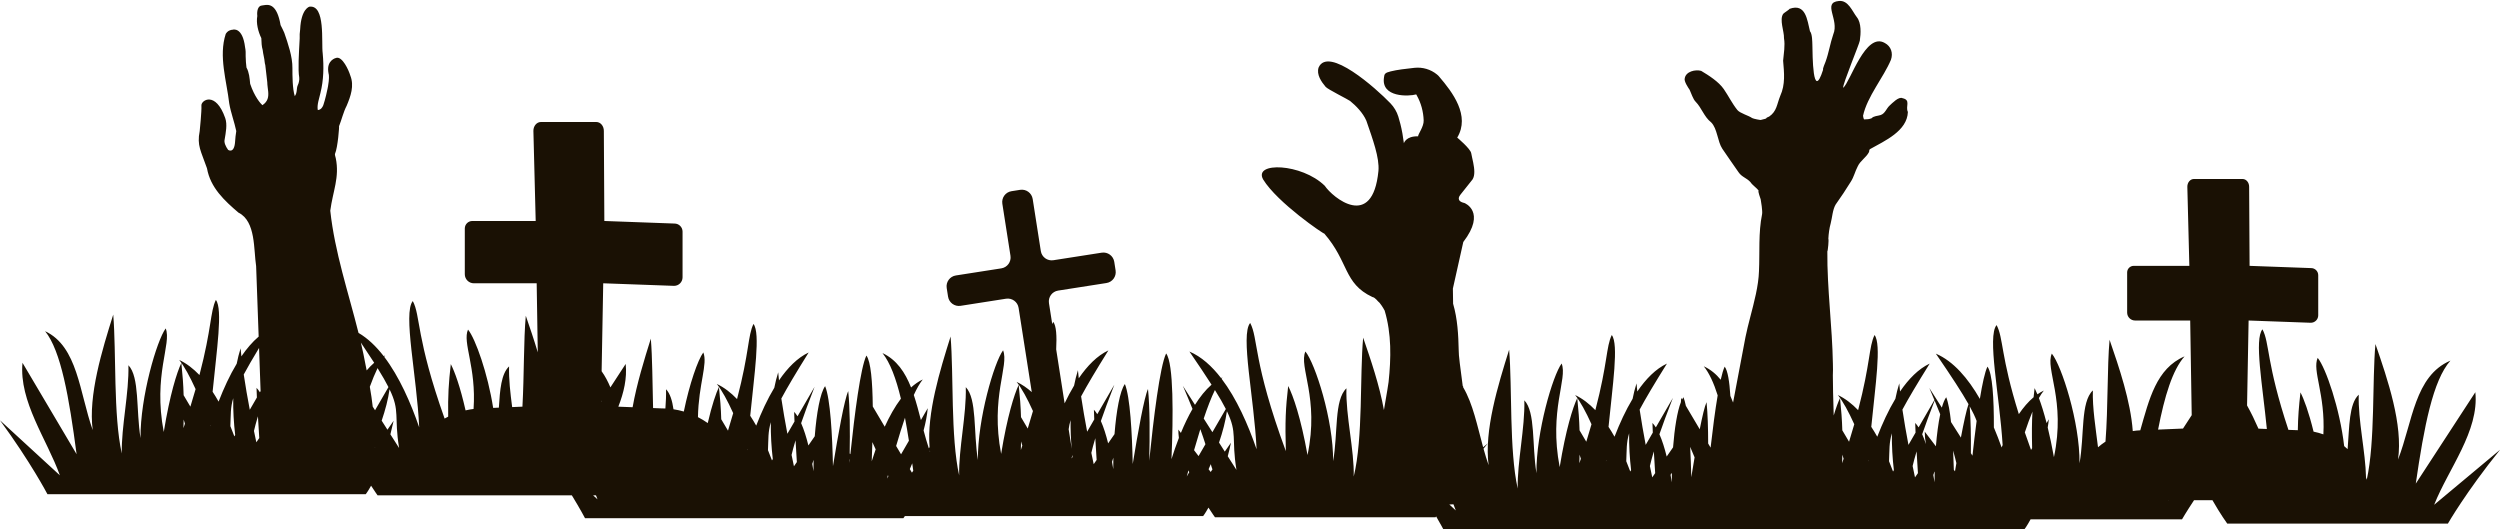 <?xml version="1.0" encoding="UTF-8"?><svg xmlns="http://www.w3.org/2000/svg" xmlns:xlink="http://www.w3.org/1999/xlink" height="115.3" preserveAspectRatio="xMidYMid meet" version="1.0" viewBox="0.0 -0.2 544.8 115.3" width="544.8" zoomAndPan="magnify"><g id="change1_1"><path d="M 472.516 108.871 C 472.523 108.852 472.535 108.824 472.543 108.805 L 472.598 108.805 Z M 421.309 103.316 C 421.395 103.062 421.477 102.812 421.555 102.559 C 421.57 102.59 421.582 102.625 421.598 102.656 C 421.582 103.414 421.574 104.168 421.582 104.906 C 421.496 104.383 421.402 103.848 421.309 103.316 Z M 421.594 87.09 C 422.043 88.172 422.449 89.164 422.812 90.074 C 422.402 92.008 422.082 94.449 421.871 97.059 L 419.441 93.871 C 419.441 94.746 419.531 95.656 419.695 96.578 C 419.445 95.805 419.176 95.082 418.883 94.43 C 419.555 92.484 420.43 90.09 421.594 87.09 Z M 426.332 100.719 C 426.23 101.316 426.133 101.918 426.031 102.512 L 425.781 102.184 C 425.742 100.793 425.691 99.375 425.625 97.988 C 425.969 99.172 426.156 100 426.332 100.719 Z M 429.23 88.332 C 429.93 89.602 430.414 90.633 430.746 91.527 C 430.422 93.969 430.117 96.562 429.84 99.102 L 429.496 98.562 C 429.527 94.867 429.469 91.199 429.23 88.332 Z M 442.914 89.496 C 442.781 91.773 442.762 94.109 442.84 97.453 L 442.605 97.859 C 442.113 96.512 441.664 95.234 441.25 94.023 C 441.797 92.375 442.352 90.852 442.914 89.496 Z M 417.316 103.828 C 417.148 103.027 416.977 102.199 416.801 101.359 C 416.992 100.543 417.254 99.535 417.664 98.168 C 417.762 99.754 417.867 101.348 417.957 102.906 Z M 412.531 102.551 C 412.258 101.809 411.965 101.059 411.656 100.309 C 411.773 97.797 411.648 96.352 412.281 94.223 C 412.238 96.961 412.41 99.672 412.711 102.242 Z M 407.234 100.32 C 407.234 100.242 407.242 100.164 407.242 100.086 C 407.258 100.117 407.266 100.148 407.277 100.18 C 407.266 100.227 407.246 100.273 407.234 100.32 Z M 401.438 100.742 C 401.457 100.078 401.469 99.465 401.48 98.871 C 401.57 99.172 401.66 99.473 401.758 99.77 C 401.652 100.094 401.551 100.41 401.438 100.742 Z M 364.32 104.906 C 364.234 104.383 364.145 103.848 364.051 103.316 C 364.098 103.172 364.145 103.027 364.191 102.883 C 364.234 102.949 364.285 103.02 364.328 103.086 C 364.32 103.699 364.316 104.309 364.32 104.906 Z M 369.285 99.469 C 369.039 100.906 368.797 102.371 368.562 103.797 C 368.516 101.629 368.441 99.359 368.324 97.18 C 368.625 97.945 368.949 98.707 369.285 99.469 Z M 360.059 103.828 C 359.887 103.027 359.715 102.199 359.543 101.359 C 359.734 100.543 359.992 99.535 360.402 98.168 C 360.504 99.754 360.605 101.348 360.695 102.906 Z M 355.27 102.551 C 354.996 101.809 354.707 101.059 354.395 100.309 C 354.512 97.797 354.387 96.352 355.02 94.223 C 354.977 96.961 355.148 99.672 355.449 102.242 Z M 349.973 100.32 C 349.977 100.242 349.98 100.164 349.984 100.086 C 349.996 100.117 350.008 100.148 350.02 100.18 C 350.004 100.227 349.988 100.273 349.973 100.32 Z M 344.18 100.742 C 344.195 100.078 344.211 99.465 344.219 98.871 C 344.309 99.172 344.402 99.473 344.5 99.77 C 344.395 100.094 344.289 100.41 344.18 100.742 Z M 315.84 109.742 L 316.738 109.699 C 316.918 110.148 317.09 110.594 317.246 111.035 Z M 267.555 99.23 C 267.793 98.297 268.031 97.312 268.254 96.27 L 266.906 98.215 L 265.652 96.246 C 266.441 93.93 267.062 91.59 267.371 89.41 C 269.711 94.246 268.309 95.176 269.449 102.203 Z M 258.621 103.633 C 258.742 103.191 258.863 102.746 258.984 102.305 C 259.039 102.438 259.098 102.57 259.156 102.703 Z M 263.832 102.652 L 263.375 102.055 C 263.535 101.691 263.695 101.32 263.852 100.949 C 263.953 101.324 264.066 101.691 264.219 102.094 Z M 261.574 93.324 C 262.051 94.641 262.41 95.711 262.688 96.605 L 261.191 99.191 L 260.211 97.906 C 260.66 96.336 261.113 94.797 261.574 93.324 Z M 264.754 84.793 C 265.789 86.453 266.559 87.797 267.133 88.93 L 264.207 93.98 L 262.316 91.012 C 263.113 88.625 263.926 86.496 264.754 84.793 Z M 242.602 102.031 C 242.516 101.508 242.426 100.973 242.328 100.441 C 242.43 100.145 242.527 99.844 242.621 99.547 C 242.605 100.383 242.598 101.215 242.602 102.031 Z M 238.34 100.953 C 238.168 100.148 237.996 99.324 237.824 98.484 C 238.016 97.668 238.273 96.66 238.688 95.293 C 238.785 96.879 238.887 98.473 238.977 100.031 Z M 233.555 99.676 C 233.543 99.648 233.535 99.625 233.527 99.602 C 233.609 99.391 233.664 99.168 233.684 98.938 C 233.699 99.082 233.715 99.227 233.73 99.367 Z M 233.305 91.348 C 233.27 93.465 233.363 95.562 233.551 97.598 L 232.883 93.336 C 232.961 92.707 233.09 92.066 233.305 91.348 Z M 222.461 97.867 C 222.477 97.203 222.488 96.59 222.5 95.996 C 222.594 96.297 222.684 96.598 222.781 96.895 C 222.676 97.219 222.57 97.535 222.461 97.867 Z M 202.617 98.109 C 202.629 98.07 202.637 98.031 202.648 97.988 C 202.66 98.094 202.672 98.195 202.684 98.301 C 202.66 98.238 202.641 98.172 202.617 98.109 Z M 185.133 99.895 C 185.152 99.922 185.168 99.945 185.188 99.973 C 185.16 100.207 185.137 100.438 185.113 100.672 C 185.121 100.414 185.129 100.152 185.133 99.895 Z M 190.109 96.145 C 190.344 96.676 190.582 97.203 190.824 97.73 C 190.52 98.602 190.23 99.465 189.965 100.32 C 190.02 98.965 190.07 97.559 190.109 96.145 Z M 197.211 90.836 C 197.512 92.422 197.797 94.094 198.07 95.844 L 196.359 98.801 L 195.285 96.988 C 195.918 94.824 196.559 92.738 197.211 90.836 Z M 193.496 103.355 C 193.531 103.43 193.566 103.5 193.598 103.57 L 193.297 104.094 C 193.363 103.848 193.43 103.602 193.496 103.355 Z M 199.016 102.383 L 198.727 102.801 L 198.266 102.023 C 198.445 101.609 198.621 101.191 198.793 100.77 C 198.867 101.305 198.941 101.84 199.016 102.383 Z M 177.277 102.492 C 177.195 101.965 177.102 101.434 177.008 100.898 C 177.109 100.602 177.203 100.305 177.297 100.004 C 177.281 100.844 177.273 101.676 177.277 102.492 Z M 173.016 101.414 C 172.844 100.609 172.672 99.785 172.5 98.941 C 172.691 98.129 172.949 97.121 173.363 95.754 C 173.461 97.34 173.566 98.934 173.652 100.492 Z M 168.23 100.133 C 167.957 99.391 167.664 98.645 167.355 97.895 C 167.473 95.379 167.348 93.938 167.98 91.809 C 167.934 94.547 168.109 97.258 168.406 99.828 Z M 162.93 97.906 C 162.934 97.828 162.938 97.75 162.941 97.672 C 162.953 97.703 162.965 97.734 162.977 97.766 C 162.961 97.812 162.945 97.859 162.93 97.906 Z M 129.25 107.742 L 129.879 107.742 C 129.988 108.035 130.102 108.328 130.207 108.621 Z M 85.074 94.453 C 85.316 93.523 85.551 92.539 85.777 91.496 L 84.43 93.441 L 83.176 91.473 C 83.961 89.156 84.586 86.816 84.891 84.633 C 87.23 89.473 85.832 90.402 86.973 97.43 Z M 55.902 84.316 C 55.922 85.004 55.949 85.711 55.98 86.426 L 54.434 89.098 C 53.938 86.5 53.48 83.875 53.117 81.41 C 53.953 79.852 55.039 77.969 56.453 75.629 L 56.789 85.027 L 56.641 85.285 C 56.406 84.91 56.16 84.586 55.902 84.316 Z M 55.859 96.18 C 55.691 95.375 55.516 94.551 55.344 93.711 C 55.535 92.895 55.793 91.887 56.207 90.52 C 56.305 92.105 56.41 93.699 56.5 95.258 Z M 81.543 78.855 C 80.973 79.348 80.43 79.906 79.906 80.52 C 79.832 80.137 79.754 79.754 79.672 79.363 C 79.375 77.719 79.023 76.082 78.641 74.453 C 79.762 76.117 80.723 77.574 81.543 78.855 Z M 81.711 97.363 L 81.703 97.219 C 81.715 97.254 81.727 97.285 81.738 97.32 Z M 84.652 84.156 L 81.73 89.203 L 81.223 88.414 C 81.066 86.988 80.848 85.551 80.59 84.082 C 81.145 82.562 81.707 81.191 82.277 80.02 C 83.309 81.68 84.078 83.02 84.652 84.156 Z M 131.031 87.27 L 130.984 87.344 L 130.988 87.094 C 131.004 87.152 131.016 87.211 131.031 87.27 Z M 51.074 94.898 C 50.801 94.16 50.508 93.41 50.199 92.66 C 50.316 90.148 50.191 88.703 50.824 86.574 C 50.781 89.312 50.953 92.023 51.25 94.594 Z M 45.777 92.672 C 45.777 92.594 45.781 92.516 45.785 92.438 C 45.797 92.469 45.809 92.5 45.82 92.531 C 45.805 92.578 45.789 92.625 45.777 92.672 Z M 39.98 93.094 C 40 92.43 40.012 91.816 40.023 91.223 C 40.113 91.523 40.203 91.824 40.301 92.121 C 40.195 92.445 40.094 92.762 39.98 93.094 Z M 530.453 109.801 C 533.559 101.953 540.293 93.73 539.426 85.27 L 526.445 105.191 C 528.258 92.734 530.18 82.703 534 78.383 C 526.16 81.742 525.777 91.73 522.578 99.938 C 523.684 92.402 520.336 82.523 517.656 74.773 C 516.926 82.809 517.617 95.922 515.766 104.336 C 515.715 104.176 515.66 104.016 515.605 103.855 C 515.492 98.246 513.848 91.422 514.016 85.805 C 511.887 87.832 511.988 92.688 511.594 97.676 C 511.348 97.449 511.098 97.23 510.84 97.02 C 509.914 88.902 506.844 79.961 505.07 77.781 C 503.828 80.559 506.766 85.695 506.312 94.457 C 505.621 94.211 504.906 94.012 504.172 93.863 C 503.109 89.531 502.07 86.758 501.316 85.305 C 500.969 88.391 500.781 90.656 500.742 93.551 L 498.691 93.473 C 493.828 78.805 494.633 74.566 493.035 71.566 C 491.227 73.73 493.039 83.609 493.992 93.285 L 492.16 93.211 C 491.406 91.48 490.582 89.777 489.68 88.16 L 489.973 71.996 L 490.016 69.648 L 503.562 70.137 C 504.461 70.137 505.188 69.414 505.188 68.516 L 505.188 59.766 C 505.188 58.914 504.492 58.223 503.645 58.223 L 490.23 57.734 L 490.133 40.523 C 490.148 39.578 489.504 38.805 488.699 38.805 L 478.098 38.805 C 477.297 38.805 476.648 39.574 476.664 40.516 L 477.102 57.734 L 464.984 57.734 C 464.191 57.734 463.547 58.375 463.547 59.168 L 463.547 67.918 C 463.547 68.875 464.324 69.648 465.277 69.648 L 477.289 69.648 L 477.617 90.277 L 475.723 93.191 L 470.289 93.418 C 471.703 86.109 473.434 80.43 476.062 77.457 C 469.902 80.094 468.344 86.824 466.41 93.57 C 465.855 93.598 465.312 93.652 464.773 93.738 C 464.301 87.227 461.805 79.887 459.719 73.844 C 459.18 79.781 459.414 88.496 458.828 96.035 C 458.258 96.41 457.715 96.82 457.199 97.266 C 456.688 93.086 455.965 88.703 456.074 84.879 C 453.375 87.449 454.266 94.582 453.172 100.758 C 453.246 91.781 449.254 79.465 447.133 76.855 C 445.633 80.203 450.223 86.984 447.594 99.426 C 447.152 96.969 446.695 94.824 446.238 92.965 C 446.344 92.355 446.426 91.754 446.48 91.168 L 445.996 92 C 445.41 89.719 444.836 87.914 444.316 86.543 C 444.672 85.91 445.031 85.359 445.395 84.91 C 444.914 85.137 444.449 85.41 443.996 85.727 C 443.773 85.191 443.566 84.742 443.379 84.375 C 443.297 85.078 443.227 85.734 443.164 86.363 C 441.996 87.344 440.926 88.605 439.945 90.047 C 435.977 77.379 436.602 73.461 435.098 70.641 C 433.008 73.133 435.742 85.906 436.414 96.777 C 436.34 96.957 436.266 97.133 436.195 97.312 C 435.684 95.871 435.117 94.406 434.504 92.953 C 434.523 86.672 434.199 81.137 433.105 79.695 C 432.547 80.848 431.984 83.441 431.449 86.723 C 428.879 82.25 425.703 78.516 421.859 76.867 C 425.348 81.949 427.562 85.367 428.977 87.875 C 428.523 89.16 427.934 91.891 427.32 95.152 L 425.168 91.773 C 424.914 89.422 424.574 87.488 424.117 86.363 C 423.766 86.836 423.449 87.617 423.164 88.629 L 421.816 86.512 C 421.816 86.512 421.816 86.508 421.82 86.508 L 421.816 86.512 L 420.434 84.344 C 420.836 85.277 421.203 86.152 421.547 86.977 L 418.098 92.934 C 417.863 92.562 417.617 92.238 417.359 91.965 C 417.379 92.656 417.406 93.359 417.438 94.074 L 415.891 96.75 C 415.398 94.148 414.938 91.523 414.574 89.059 C 415.863 86.652 417.746 83.484 420.523 79.031 C 418.074 80.184 415.93 82.371 414.059 85.113 C 413.992 84.504 413.934 83.91 413.887 83.348 C 413.543 84.449 413.266 85.57 413.039 86.707 C 411.527 89.215 410.219 92.062 409.094 94.969 C 408.68 94.234 408.246 93.516 407.789 92.82 C 408.68 83.715 410.047 74.84 408.5 72.805 C 407.25 75.387 407.613 78.895 404.922 89.18 C 403.59 87.793 402.125 86.652 400.512 85.887 C 401.625 87.277 402.844 89.516 404.082 92.25 C 403.742 93.441 403.363 94.711 402.945 96.062 L 401.477 93.578 C 401.41 91.227 401.25 89.184 400.977 86.539 C 400.59 87.367 400.113 88.617 399.602 90.34 C 399.496 86.758 399.406 83.504 399.414 81.633 C 399.453 80.797 399.453 79.957 399.426 79.113 C 399.289 70.934 398.152 62.781 398.215 54.59 C 398.344 54.445 398.566 51.969 398.434 51.848 C 398.488 50.766 398.645 49.531 398.941 48.488 C 399.273 47.23 399.355 45.512 400.016 44.387 C 401.188 42.754 402.285 41.07 403.348 39.363 C 404 38.359 404.262 37.137 404.82 36.09 C 405.379 34.824 406.672 34.148 407.289 32.945 C 407.402 32.68 407.262 32.441 407.543 32.281 C 410.707 30.504 415.621 28.352 415.766 24.199 C 415.176 22.988 416.48 21.613 414.605 21.199 C 413.777 20.785 412.402 22.242 411.77 22.816 C 411.07 23.457 410.812 24.531 409.836 24.867 C 409.215 25.082 408.332 25.043 407.844 25.578 C 407.266 25.801 406.902 25.801 406.328 25.816 C 406.07 25.961 406.027 24.992 405.988 25.051 C 406.898 20.828 410.449 16.711 412.074 12.832 C 412.582 11.379 412.105 9.898 410.742 9.172 C 406.516 6.695 403.246 17.621 401.664 18.949 C 401.469 18.293 405.262 9.215 405.293 8.648 C 405.523 7.141 405.652 4.789 404.641 3.543 C 403.625 2.219 402.77 -0.203 400.727 0.016 C 397.031 0.371 400.879 4.07 399.504 7.289 C 398.828 9.27 398.535 11.305 397.82 13.262 C 397.734 13.531 397.148 14.777 397.289 15 C 394.98 22.195 395.004 11.555 394.953 9.594 C 394.922 8.938 394.949 7.215 394.43 6.605 C 393.828 4.199 393.531 0.43 389.973 1.73 C 389.922 1.91 388.797 2.578 388.598 2.812 C 387.715 4.074 388.828 6.668 388.766 8.109 C 389.047 9.762 388.711 11.387 388.578 13.031 C 388.801 15.648 389.086 18.211 387.953 20.688 C 387.199 22.535 387.227 24.047 385.531 25.203 C 385.406 25.273 384.887 25.422 384.891 25.613 C 384.523 25.781 384.145 25.785 383.766 25.926 C 383.824 26.035 382.031 25.676 381.82 25.523 C 381.094 24.992 379.172 24.48 378.605 23.773 C 377.457 22.34 376.695 20.746 375.656 19.23 C 374.543 17.613 372.402 16.246 370.715 15.242 C 369.469 14.895 367.387 15.363 367.141 16.855 C 366.926 17.492 367.875 18.887 368.207 19.375 C 368.527 20.062 368.961 21.426 369.5 21.953 C 370.84 23.316 371.348 25.258 372.887 26.457 C 374.262 27.816 374.262 30.637 375.34 32.234 C 376.496 33.953 377.703 35.652 378.883 37.359 C 379.594 38.395 380.594 38.547 381.449 39.477 C 381.891 40.168 382.805 40.715 383.238 41.348 C 383.035 41.516 383.637 42.992 383.688 43.234 C 383.766 43.621 384.117 45.809 383.996 46.461 C 383.16 50.516 383.508 54.785 383.316 58.906 C 383.211 62.125 382.277 65.57 381.402 68.953 L 381.402 68.957 C 381.023 70.41 380.66 71.848 380.375 73.254 L 377.672 87.516 C 377.488 87.023 377.289 86.547 377.082 86.078 C 376.887 82.945 376.508 80.566 375.844 79.695 C 375.555 80.297 375.262 81.285 374.977 82.555 C 373.988 81.332 372.789 80.328 371.285 79.617 C 372.477 81.102 373.465 83.258 374.316 85.957 C 373.762 89.227 373.234 93.293 372.773 97.348 L 372.242 96.449 C 372.238 93.102 372.145 89.902 371.891 87.445 C 371.496 88.281 370.973 90.504 370.406 93.348 L 367.383 88.238 C 367.227 87.484 367.055 86.848 366.855 86.363 C 366.754 86.5 366.656 86.66 366.562 86.848 L 366.359 86.508 C 366.328 86.812 366.312 87.121 366.305 87.426 C 365.504 89.438 364.914 93.164 364.594 97.285 L 363.203 99.289 C 362.758 97.477 362.234 95.797 361.621 94.43 C 362.34 92.363 363.281 89.785 364.559 86.508 L 360.84 92.934 C 360.602 92.562 360.355 92.238 360.098 91.965 C 360.117 92.656 360.145 93.359 360.18 94.074 L 358.629 96.75 C 358.137 94.148 357.68 91.523 357.312 89.059 C 358.602 86.652 360.484 83.484 363.262 79.031 C 360.816 80.184 358.672 82.371 356.801 85.113 C 356.734 84.504 356.672 83.91 356.629 83.348 C 356.281 84.449 356.004 85.57 355.777 86.707 C 354.27 89.215 352.957 92.062 351.836 94.969 C 351.422 94.234 350.988 93.516 350.531 92.82 C 351.418 83.715 352.789 74.84 351.238 72.805 C 349.988 75.387 350.355 78.895 347.66 89.18 C 346.328 87.793 344.867 86.652 343.25 85.887 C 344.367 87.277 345.582 89.516 346.82 92.25 C 346.48 93.441 346.105 94.711 345.684 96.062 L 344.215 93.578 C 344.148 91.227 343.988 89.184 343.719 86.539 C 342.738 88.621 341.223 93.395 339.887 101.59 C 337.496 89.148 341.668 82.367 340.309 79.016 C 338.379 81.629 334.75 93.941 334.82 102.918 C 333.828 96.746 334.637 89.613 332.184 87.039 C 332.344 93.059 330.617 100.457 330.738 106.27 C 328.871 97.895 329.555 84.266 328.871 76.008 C 326.441 83.758 323.398 93.637 324.402 101.176 C 323.988 100.008 323.629 98.801 323.289 97.586 C 323.598 97.199 323.906 96.812 324.223 96.418 L 323.203 97.27 C 321.926 92.598 320.98 87.785 318.852 84.195 C 318.844 84.094 318.836 83.988 318.828 83.883 L 318.766 83.977 C 318.25 80.09 317.844 77.066 317.883 76.195 C 317.805 72.746 317.629 69.301 316.66 65.984 C 316.66 65.984 316.613 62.68 316.613 62.68 L 318.879 52.539 C 323.957 45.902 319.129 44.039 319.129 44.039 C 317.195 43.617 318.059 42.461 318.27 42.207 L 320.887 38.914 C 321.469 38.023 321.309 36.586 321.047 35.266 C 320.895 34.484 320.703 33.746 320.609 33.188 C 320.445 32.203 317.559 29.785 317.559 29.785 C 320.422 25.008 316.559 19.918 313.613 16.488 C 313.523 16.363 313.363 16.211 313.16 16.043 C 311.781 14.906 309.992 14.387 308.219 14.582 C 306.41 14.777 304.426 15.008 303.07 15.352 C 301.836 15.648 301.676 15.91 301.605 16.629 C 300.883 21.098 307.047 20.824 308.617 20.371 L 308.719 20.543 C 309.672 22.223 310.18 24.109 310.246 26.035 C 310.301 27.41 309.023 28.996 309.027 29.512 C 306.379 29.422 305.934 31.008 305.934 31.008 C 305.844 30.262 305.738 29.562 305.621 28.91 C 305.348 27.395 305.016 26.145 304.723 25.211 C 304.387 24.129 303.797 23.145 303.016 22.324 C 299.824 19 289.449 9.801 287.355 14.504 C 286.836 16.031 287.961 17.637 288.891 18.734 C 289.344 19.27 293.84 21.5 294.211 21.801 C 295.512 22.863 297.016 24.387 297.758 26.113 C 299.172 30.223 300.633 34.164 300.391 37.047 C 299.121 50.047 290.414 42.859 288.684 40.277 C 283.664 35.379 273.102 35.016 275.258 38.895 C 278.34 43.961 288.562 50.895 288.586 50.699 C 293.961 56.875 292.762 61.562 299.062 64.52 C 299.762 64.66 300.16 65.43 300.652 65.805 C 301.234 66.527 301.766 67.504 301.742 67.477 C 303.266 72.57 303.148 77.84 302.598 83.051 C 302.598 83.051 302.227 85.602 301.586 89.164 C 300.629 83.793 298.715 78.184 297.059 73.383 C 296.309 81.645 297.062 95.27 295.004 103.645 C 295.141 97.836 293.238 90.434 293.414 84.418 C 290.715 86.988 291.605 94.125 290.512 100.297 C 290.586 91.32 286.598 79.004 284.473 76.395 C 282.973 79.742 287.562 86.523 284.934 98.965 C 283.465 90.773 281.797 85.996 280.719 83.918 C 280.164 88.789 280.027 91.613 280.211 98.117 C 272.988 78.5 274.238 73.555 272.438 70.18 C 270.258 72.781 273.324 86.555 273.832 97.699 C 272 92.375 269.484 86.633 266.195 82.32 C 266.27 82.223 266.344 82.125 266.414 82.035 C 266.309 82.082 266.203 82.141 266.102 82.195 C 264.094 79.59 261.801 77.52 259.199 76.406 C 261.191 79.309 262.77 81.672 264.02 83.629 C 262.695 84.781 261.492 86.293 260.41 88.023 L 257.773 83.883 C 258.59 85.785 259.281 87.449 259.871 88.918 C 258.934 90.539 258.09 92.316 257.34 94.141 L 256.781 93.41 C 256.781 94.004 256.824 94.613 256.902 95.23 C 256.301 96.773 255.766 98.336 255.289 99.859 C 255.676 90.531 255.781 78.996 254.125 76.82 C 252.758 79.645 251.367 91.082 250.438 100.211 C 250.578 94.762 250.59 88.648 250.172 84.57 C 249.352 86.312 247.965 94.059 246.844 100.922 C 246.699 94.129 246.277 86.293 245.137 83.488 C 244.059 84.949 243.266 89.387 242.875 94.41 L 241.484 96.414 C 241.039 94.602 240.516 92.922 239.902 91.555 C 240.617 89.488 241.562 86.91 242.84 83.633 L 239.121 90.059 C 238.887 89.688 238.637 89.359 238.383 89.09 C 238.398 89.781 238.426 90.484 238.461 91.199 L 236.91 93.875 C 236.418 91.273 235.961 88.648 235.594 86.184 C 236.887 83.777 238.77 80.609 241.543 76.156 C 239.098 77.309 236.953 79.496 235.082 82.238 C 235.016 81.629 234.953 81.035 234.906 80.473 C 234.562 81.574 234.285 82.695 234.062 83.832 C 233.328 85.051 232.641 86.348 232 87.695 L 230.164 75.934 C 230.316 73 230.195 70.816 229.52 69.93 C 229.441 70.09 229.371 70.258 229.305 70.426 L 228.59 65.859 C 228.387 64.551 229.277 63.328 230.586 63.125 L 241.117 61.477 C 242.426 61.273 243.316 60.051 243.113 58.742 L 242.82 56.855 C 242.613 55.551 241.391 54.66 240.086 54.863 L 229.551 56.508 C 228.246 56.711 227.02 55.82 226.816 54.512 L 225.043 43.164 C 224.84 41.859 223.617 40.965 222.312 41.168 L 220.426 41.465 C 219.117 41.668 218.227 42.891 218.43 44.199 L 220.203 55.547 C 220.406 56.852 219.512 58.078 218.207 58.281 L 208.301 59.828 C 206.992 60.031 206.102 61.258 206.305 62.562 L 206.602 64.449 C 206.805 65.754 208.027 66.648 209.332 66.445 L 219.238 64.895 C 220.547 64.691 221.77 65.586 221.973 66.891 L 224.844 85.246 C 223.816 84.336 222.715 83.57 221.531 83.012 C 222.648 84.402 223.863 86.641 225.102 89.371 C 224.762 90.566 224.387 91.836 223.965 93.188 L 222.496 90.703 C 222.434 88.352 222.27 86.309 221.996 83.664 C 221.02 85.746 219.504 90.52 218.168 98.715 C 215.781 86.273 219.949 79.492 218.59 76.141 C 216.66 78.754 213.031 91.066 213.102 100.043 C 212.109 93.871 212.918 86.738 210.465 84.164 C 210.625 90.184 208.898 97.582 209.02 103.395 C 207.152 95.02 207.836 81.391 207.152 73.133 C 204.832 80.527 201.961 89.859 202.574 97.246 L 202.406 97.488 C 201.988 96.219 201.617 94.91 201.27 93.602 C 201.715 91.934 202.039 90.293 202.176 88.754 L 200.684 91.336 C 200.199 89.461 199.715 87.613 199.137 85.879 C 199.777 84.477 200.43 83.32 201.094 82.492 C 200.191 82.918 199.344 83.512 198.539 84.234 C 197.234 80.938 195.418 78.211 192.309 76.742 C 193.988 78.84 195.266 82.277 196.324 86.68 C 194.996 88.441 193.824 90.547 192.801 92.789 L 190.195 88.387 C 190.137 83.027 189.77 78.555 188.805 77.281 C 187.527 79.914 186.234 90.02 185.312 98.77 L 185.16 98.629 C 185.25 93.746 185.215 88.605 184.848 85.031 C 184.027 86.773 182.641 94.52 181.52 101.379 C 181.375 94.59 180.953 86.75 179.812 83.949 C 178.734 85.41 177.941 89.848 177.551 94.871 L 176.164 96.875 C 175.715 95.062 175.191 93.383 174.582 92.016 C 175.297 89.945 176.242 87.371 177.516 84.094 L 173.797 90.52 C 173.562 90.145 173.316 89.82 173.059 89.551 C 173.074 90.238 173.102 90.945 173.137 91.66 L 171.586 94.332 C 171.094 91.734 170.637 89.109 170.27 86.645 C 171.562 84.238 173.445 81.07 176.223 76.613 C 173.773 77.77 171.629 79.957 169.758 82.695 C 169.691 82.09 169.633 81.496 169.586 80.934 C 169.238 82.031 168.965 83.156 168.738 84.293 C 167.227 86.801 165.914 89.648 164.793 92.555 C 164.379 91.816 163.945 91.098 163.488 90.406 C 164.379 81.301 165.746 72.422 164.199 70.391 C 162.945 72.969 163.312 76.48 160.617 86.766 C 159.289 85.379 157.824 84.234 156.207 83.473 C 157.324 84.863 158.539 87.102 159.777 89.832 C 159.438 91.023 159.062 92.297 158.645 93.648 L 157.172 91.164 C 157.109 88.812 156.945 86.77 156.676 84.125 C 156.027 85.5 155.145 88.055 154.234 91.996 C 153.559 91.516 152.844 91.086 152.098 90.703 C 152.23 83.488 154.277 79.094 153.266 76.602 C 152.074 78.215 150.234 83.535 149.02 89.48 C 148.285 89.266 147.535 89.105 146.766 88.988 C 146.492 87.109 146.035 85.562 145.141 84.625 C 145.176 85.965 145.113 87.375 145.004 88.816 C 144.734 88.805 144.461 88.797 144.184 88.797 L 142.32 88.723 C 142.172 83.223 142.172 77.734 141.828 73.594 C 140.402 78.145 138.766 83.43 137.859 88.543 L 134.746 88.422 C 135.945 85.355 136.672 82.246 136.348 79.109 L 133.02 84.219 C 132.484 82.938 131.859 81.754 131.105 80.703 L 131.406 64.211 L 131.453 61.535 L 146.891 62.094 C 147.914 62.094 148.742 61.266 148.742 60.242 L 148.742 50.273 C 148.742 49.301 147.953 48.516 146.984 48.516 L 131.699 47.957 L 131.59 28.344 C 131.605 27.27 130.871 26.387 129.953 26.387 L 117.871 26.387 C 116.957 26.387 116.219 27.266 116.238 28.34 L 116.738 47.957 L 102.93 47.957 C 102.023 47.957 101.289 48.688 101.289 49.594 L 101.289 59.562 C 101.289 60.652 102.176 61.535 103.262 61.535 L 116.953 61.535 L 117.191 76.578 C 116.367 73.801 115.438 71.098 114.582 68.609 C 114.098 73.934 114.234 81.48 113.848 88.418 L 111.609 88.512 C 111.211 85.457 110.855 82.402 110.938 79.645 C 109.223 81.273 108.953 84.742 108.711 88.633 L 107.469 88.688 C 106.305 81.211 103.609 73.605 101.992 71.621 C 100.723 74.461 103.832 79.773 103.199 88.918 C 102.609 88.992 102.027 89.098 101.457 89.23 C 100.273 84.012 99.078 80.762 98.238 79.141 C 97.77 83.27 97.598 85.926 97.668 90.594 C 97.406 90.727 97.145 90.867 96.887 91.012 C 90.609 73.328 91.684 68.645 89.957 65.406 C 87.781 68.008 90.848 81.781 91.352 92.926 C 89.52 87.602 87.004 81.859 83.719 77.547 C 83.789 77.449 83.863 77.352 83.938 77.258 C 83.832 77.309 83.727 77.367 83.621 77.418 C 81.984 75.297 80.156 73.531 78.129 72.348 C 75.914 63.496 72.945 54.762 71.973 45.719 C 72.527 41.465 74.031 38.457 73.172 34.281 C 73.145 34.102 72.926 33.504 73 33.336 C 73.629 31.902 73.961 27.227 73.879 27.316 C 74.402 26.039 74.863 24.117 75.535 22.867 C 76.418 20.777 77.234 18.488 76.336 16.254 C 75.977 15.055 74.609 12.062 73.297 12.406 L 73.293 12.406 C 73.289 12.41 73.285 12.41 73.281 12.41 C 73.117 12.445 71.234 12.926 71.531 15.383 C 71.539 15.531 71.562 15.676 71.602 15.824 C 71.602 15.828 71.602 15.828 71.602 15.832 C 71.602 15.832 71.602 15.836 71.602 15.84 C 71.613 15.879 71.621 15.922 71.637 15.961 C 71.691 16.234 71.77 16.996 71.48 18.605 C 71.457 18.707 71.438 18.805 71.422 18.906 C 71.414 18.945 71.41 18.977 71.402 19.016 C 70.938 21.324 70.496 22.598 70.449 22.738 C 70.223 23.277 69.906 23.711 69.254 23.785 C 69.031 22.648 69.578 21.219 69.832 20.051 C 70.535 17.242 70.59 14.32 70.324 11.445 C 69.992 9.047 70.969 0.801 67.434 1.258 C 67.434 1.258 65.621 1.672 65.41 6.199 L 65.41 6.203 C 65.309 6.887 65.277 7.562 65.309 8.176 C 65.125 11.535 64.91 15.059 65.207 16.645 C 65.207 16.645 65.207 16.648 65.207 16.648 C 65.242 16.957 65.227 17.266 65.152 17.562 C 65.145 17.598 65.137 17.629 65.133 17.66 C 65.094 17.883 65.016 18.098 64.918 18.301 C 64.535 19.105 64.855 19.883 64.242 20.762 C 63.727 19.156 63.723 16.316 63.723 14.648 C 63.754 12.148 62.766 9.32 61.949 6.941 C 61.77 6.492 61.469 5.93 61.145 5.277 C 60.344 0.664 58.633 0.746 57.52 0.93 C 57.363 0.945 57.195 0.969 57.016 1.008 C 57.016 1.008 57.012 1.012 57.004 1.012 C 56.285 1.094 55.934 2.047 56.07 3.293 C 55.789 4.828 56.242 6.676 56.949 8.113 C 56.98 9.031 57.004 9.914 57.246 10.695 C 57.344 11.621 57.637 12.617 57.676 13.297 C 57.688 13.477 57.738 13.719 57.812 13.977 C 57.977 15.242 58.129 16.613 58.242 17.707 C 58.254 18.41 58.387 19.105 58.445 19.766 C 58.445 19.77 58.445 19.77 58.445 19.77 C 58.539 20.871 58.422 21.891 57.184 22.723 C 56.758 22.359 55.441 20.828 54.516 18.066 C 54.395 16.832 54.305 15.578 53.711 14.516 C 53.613 13.754 53.551 12.941 53.535 12.074 C 53.559 11.41 53.543 10.746 53.41 10.121 C 52.871 5.625 50.77 6.262 50.77 6.262 L 50.77 6.266 C 50.199 6.285 49.594 6.531 49.191 7.195 C 47.609 12.055 49.395 17.426 49.957 22.348 C 50.305 24.379 51.07 26.348 51.488 28.363 C 51.355 29.141 51.277 29.922 51.227 30.707 C 51.227 30.715 51.227 30.719 51.227 30.727 C 51.027 33.379 49.719 32.469 49.711 32.461 C 49.176 31.719 48.797 30.867 48.949 30.234 C 49.203 28.703 49.57 26.922 49.082 25.539 L 49.082 25.535 C 46.977 19.547 43.805 21.652 43.891 22.793 C 43.977 23.93 43.516 28.379 43.516 28.379 C 42.887 31.543 43.797 32.684 45.109 36.484 C 45.844 40.688 48.926 43.551 52.02 46.18 C 52.02 46.176 52.016 46.168 52.016 46.16 C 55.766 48.062 55.254 54.176 55.816 57.793 L 56.367 73.152 C 55.004 74.309 53.75 75.781 52.602 77.461 C 52.535 76.855 52.477 76.262 52.43 75.699 C 52.086 76.797 51.809 77.922 51.582 79.059 C 50.07 81.566 48.762 84.414 47.637 87.32 C 47.223 86.582 46.789 85.863 46.332 85.172 C 47.223 76.066 48.59 67.188 47.043 65.156 C 45.793 67.734 46.156 71.246 43.465 81.531 C 42.133 80.145 40.668 79 39.051 78.238 C 40.168 79.629 41.383 81.867 42.625 84.598 C 42.285 85.793 41.906 87.062 41.488 88.414 L 40.016 85.93 C 39.953 83.578 39.793 81.535 39.52 78.891 C 38.539 80.973 37.023 85.746 35.688 93.941 C 33.301 81.496 37.469 74.719 36.109 71.367 C 34.18 73.98 30.555 86.293 30.621 95.27 C 29.629 89.098 30.438 81.965 27.984 79.391 C 28.145 85.41 26.418 92.809 26.539 98.617 C 24.672 90.246 25.359 76.617 24.676 68.359 C 22.242 76.109 19.203 85.988 20.203 93.523 C 17.301 85.316 16.953 75.328 9.828 71.969 C 13.297 76.289 15.047 86.324 16.691 98.777 L 4.902 78.859 C 4.113 87.316 10.23 95.539 13.051 103.387 L 0 91.395 C 6.719 100.555 10.336 107.492 10.336 107.492 L 79.707 107.492 C 79.707 107.492 80.168 106.91 80.867 105.645 C 81.707 106.953 82.281 107.742 82.281 107.742 L 124.617 107.742 C 126.508 110.84 127.488 112.727 127.488 112.727 L 196.863 112.727 C 196.863 112.727 196.98 112.574 197.188 112.266 L 262.188 112.266 C 262.188 112.266 262.645 111.684 263.348 110.418 C 264.188 111.73 264.762 112.516 264.762 112.516 L 312.844 112.516 C 312.844 112.516 312.883 112.449 312.957 112.328 C 313.996 114.109 314.531 115.141 314.531 115.141 L 441.164 115.141 C 441.164 115.141 441.699 114.465 442.5 112.977 L 475.504 112.977 C 475.504 112.977 476.398 111.418 478.125 108.805 L 482.137 108.805 C 483.848 111.824 485.359 113.902 485.359 113.902 L 533.445 113.902 C 533.445 113.902 537.422 106.969 544.82 97.805 L 530.453 109.801" fill="#1a1104"/></g></svg>